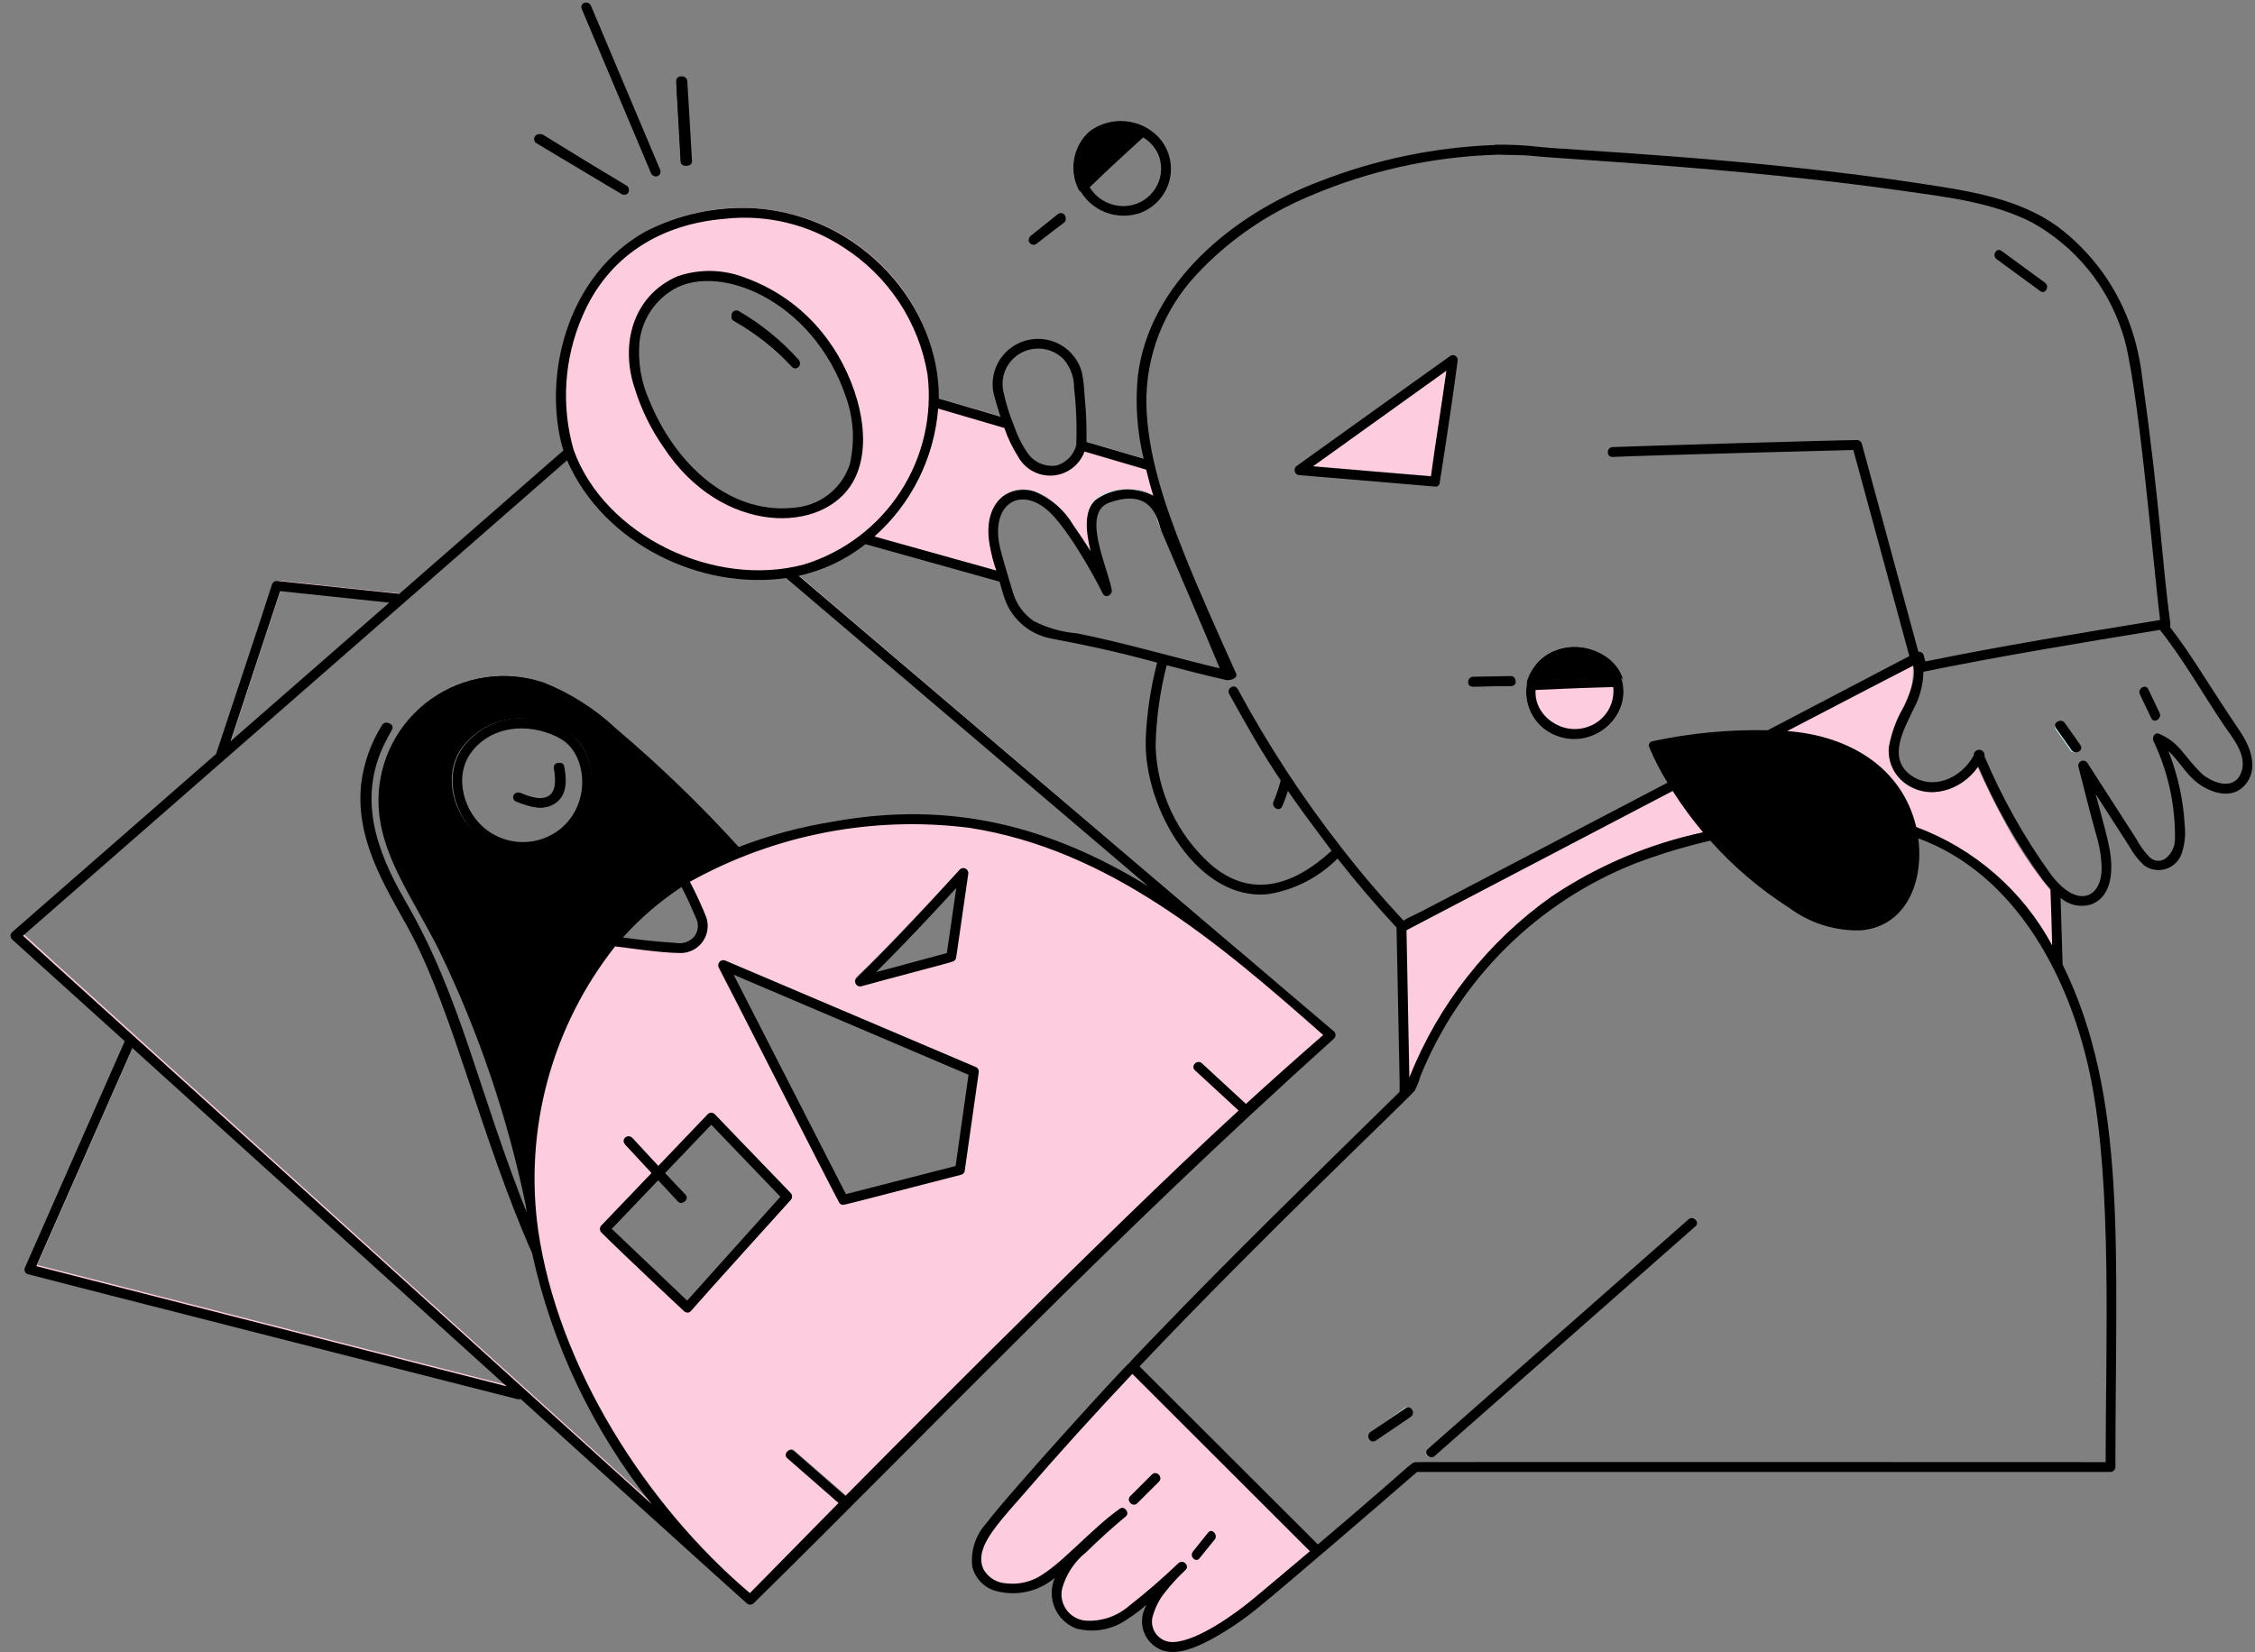 <svg width="857" height="628" xmlns="http://www.w3.org/2000/svg" xmlns:xlink="http://www.w3.org/1999/xlink" xml:space="preserve" overflow="hidden"><rect width="100%" height="100%" fill="#808080" stroke="none"/><defs><clipPath id="clip0"><rect x="2530" y="513" width="857" height="628"/></clipPath><clipPath id="clip1"><rect x="2530" y="513" width="857" height="628"/></clipPath></defs><g clip-path="url(#clip0)" transform="translate(-2530 -513)"><g clip-path="url(#clip1)"><path d="M3166.03 813 3063.82 866.438C3063.51 866.618 3063.15 866.689 3062.8 866.645 3062.44 866.599 3062.12 866.443 3061.86 866.192 3061.57 865.888 3061.29 865.561 3061 865.245 3061.18 874.302 3062 916.128 3062.23 928 3066.37 924.54 3063.76 925.688 3070.57 911.743 3081.94 888.636 3098.91 868.715 3119.94 853.785 3137.53 841.963 3157.24 833.641 3178 829.282 3173.64 824.14 3169.64 818.699 3166.03 813Z" fill="#FDCCDE" fill-rule="evenodd" fill-opacity="1"/><path d="M3312.16 853.997C3310.99 853.082 3309.88 852.077 3308.86 850.994 3302.19 842.831 3296.36 834.014 3291.47 824.675 3287.78 817.915 3284.39 811 3281.32 803.936 3278.41 808.381 3274.05 811.676 3268.99 813.263 3266.49 814.125 3263.83 814.355 3261.22 813.934 3258.61 813.512 3256.15 812.452 3254.05 810.846 3251.95 809.24 3250.28 807.139 3249.18 804.729 3248.08 802.319 3247.59 799.674 3247.75 797.029 3248.69 791.803 3250.51 786.78 3253.15 782.181 3255.85 777.707 3257.19 772.541 3257.01 767.313 3256.93 766.947 3256.98 766.566 3257.14 766.23 3257.3 765.894 3257.57 765.62 3257.9 765.447L3257.79 765C3256.38 765.659 3247.72 770.251 3208 791.16 3231.79 792.665 3252.28 804.761 3257.58 827.716 3282.82 836.449 3301.14 856.351 3313 880 3312.36 857.764 3312.63 867.614 3312.16 853.997Z" fill="#FDCCDE" fill-rule="evenodd" fill-opacity="1"/><path d="M2764.15 790C2756.15 782.464 2746.78 776.51 2736.54 772.454 2729.44 770.081 2721.88 769.417 2714.47 770.515 2707.06 771.612 2700.02 774.439 2693.92 778.768 2687.82 783.093 2682.83 788.798 2679.37 795.412 2675.91 802.028 2674.07 809.363 2674 816.82 2674.39 827.617 2677.4 838.157 2682.76 847.549 2698.27 873.795 2710.64 901.754 2719.64 930.86 2723.95 944.37 2727.53 958.107 2730.36 972 2726.48 914.41 2754 857.746 2811 835.267 2796.4 819.17 2780.75 804.05 2764.15 790ZM2741.25 833.192C2736.16 835.923 2730.31 836.937 2724.59 836.075 2718.87 835.212 2713.59 832.523 2709.53 828.417 2701.52 820.337 2698.62 806.572 2705.72 796.964 2709.12 792.545 2713.77 789.248 2719.08 787.502 2724.38 785.757 2730.1 785.642 2735.47 787.173 2745.39 789.336 2752.35 794.556 2754.27 804.608 2755.4 810.131 2754.74 815.865 2752.41 820.998 2750.07 826.131 2746.17 830.395 2741.25 833.192Z" fill="#000000" fill-rule="evenodd" fill-opacity="1"/><path d="M3028 690.125C3043.33 691.39 3058.65 692.753 3073.98 694 3075.82 680.308 3078.12 666.683 3080 653L3028 690.125Z" fill="#FDCCDE" fill-rule="evenodd" fill-opacity="1"/><path d="M2683.96 855.346C2672.71 835.932 2666.19 816.343 2675.99 796.022 2676.91 794.111 2677.94 792.257 2678.97 790.408 2679.19 790.041 2679.25 789.605 2679.14 789.194 2679.03 788.784 2678.77 788.433 2678.4 788.219 2678.03 788.006 2677.6 787.944 2677.19 788.052 2676.77 788.16 2676.42 788.426 2676.21 788.79 2656.54 820.452 2677.04 848.312 2687.52 868.414 2702.71 897.547 2714.93 948.02 2733 989 2732.22 984.834 2731.6 980.644 2731.17 976.432 2711.31 927.148 2705.82 893.032 2683.96 855.346Z" fill="#000000" fill-rule="evenodd" fill-opacity="1"/><path d="M3110 773C3110.06 772.675 3110.24 772.38 3110.5 772.17 3110.75 771.96 3111.08 771.847 3111.41 771.854 3111.87 771.712 3143.17 770.596 3145.42 770.585 3145.78 770.585 3146.13 770.701 3146.41 770.919 3146.7 771.134 3146.9 771.438 3147 771.782 3142.76 756.176 3115.63 752.925 3110 773Z" fill="#000000" fill-rule="evenodd" fill-opacity="1"/><path d="M3036.54 905.178C2975.67 851.355 2925.36 812.196 2846.61 825.674 2826.26 828.631 2806.7 835.589 2789.06 846.132 2789.43 845.924 2789.87 845.871 2790.28 845.976 2790.69 846.084 2791.04 846.348 2791.26 846.71 2793.75 851.302 2795.99 856.018 2797.97 860.846 2797.98 860.99 2798.03 861.128 2798.13 861.231 2798.73 862.739 2798.95 864.367 2798.77 865.979 2798.6 867.591 2798.04 869.138 2797.13 870.486 2796.23 871.834 2795.02 872.946 2793.59 873.723 2792.17 874.498 2790.57 874.922 2788.95 874.954 2782.18 874.926 2769.25 873.102 2763.88 872.428 2761.8 872.302 2761.16 870.545 2762.16 869.491 2748.84 886.061 2739.3 905.328 2734.22 925.949 2729.14 946.574 2728.64 968.053 2732.75 988.89 2742.26 1038.53 2776.16 1090.24 2814.1 1121.54 2814.41 1121.84 2814.81 1122 2815.24 1122 2815.66 1122 2816.07 1121.84 2816.37 1121.54 2884.3 1054.78 2948.37 983.972 3036.53 907.441 3036.83 907.143 3037 906.738 3037 906.313 3037 905.889 3036.84 905.483 3036.54 905.178ZM2901.38 920.848C2901.16 922.395 2897.61 947.262 2896.05 958.143 2895.98 958.411 2895.84 958.656 2895.64 958.853 2895.45 959.048 2895.2 959.19 2894.93 959.259 2849.47 970.946 2850.86 970.584 2850.41 970.579 2850.1 970.678 2849.76 970.655 2849.46 970.517 2849.16 970.385 2848.92 970.142 2848.79 969.839 2840.5 953.773 2805.82 886.009 2803.09 880.876 2802.93 880.573 2802.87 880.22 2802.92 879.876 2802.97 879.532 2803.13 879.216 2803.37 878.97 2803.62 878.725 2803.94 878.569 2804.28 878.514 2804.62 878.466 2804.98 878.528 2805.29 878.689L2900.65 919.046C2900.94 919.232 2901.17 919.504 2901.3 919.83 2901.43 920.156 2901.45 920.513 2901.36 920.848L2901.38 920.848ZM2855.05 885.101C2856.12 883.157 2856.19 885.312 2894.49 843.879 2894.56 843.718 2894.67 843.572 2894.8 843.459 2894.94 843.345 2895.1 843.265 2895.28 843.223L2895.4 843.189C2895.65 843.134 2895.91 843.138 2896.17 843.2 2896.42 843.269 2896.65 843.388 2896.84 843.558 2897.04 843.727 2897.19 843.943 2897.29 844.179 2897.39 844.42 2897.43 844.679 2897.41 844.934 2897.46 845.378 2897.55 844.25 2892.77 876.916 2892.75 877.23 2892.61 877.519 2892.38 877.735 2892.15 877.948 2891.85 878.065 2891.54 878.065 2891.09 878.193 2857.08 887.382 2856.6 887.368 2856.32 887.382 2856.05 887.329 2855.8 887.203 2855.55 887.083 2855.33 886.9 2855.18 886.673 2855.02 886.444 2854.93 886.183 2854.9 885.905 2854.87 885.632 2854.92 885.355 2855.03 885.101L2855.05 885.101ZM2778 958.817 2767.91 948.106C2766.51 946.607 2768.77 944.344 2770.18 945.848L2780.23 956.558C2782.02 954.729 2794.67 941.533 2799.33 936.868 2799.63 936.57 2800.04 936.405 2800.46 936.405 2800.88 936.405 2801.29 936.57 2801.59 936.868 2802.8 938.083 2822.14 957.902 2830.58 966.609 2830.87 966.916 2831.04 967.317 2831.04 967.737 2831.04 968.156 2830.87 968.562 2830.58 968.867 2828.99 970.566 2796.78 1005.95 2792.48 1010.66 2792.29 1010.9 2792.02 1011.07 2791.72 1011.13 2791.43 1011.2 2791.11 1011.16 2790.84 1011.03 2789.73 1010.67 2760.33 982.691 2758.66 981.059 2758.36 980.76 2758.19 980.353 2758.19 979.928 2758.19 979.506 2758.36 979.103 2758.66 978.8L2778 958.817ZM2850.35 1084.74 2829.52 1066.58C2827.97 1065.24 2830.24 1062.97 2831.79 1064.32L2852.61 1082.48C2854.17 1083.83 2851.9 1086.08 2850.35 1084.74ZM3002.13 936.052 2984.17 919.495C2982.65 918.095 2984.92 915.841 2986.43 917.233L3004.4 933.789C3005.92 935.19 3003.65 937.446 3002.13 936.052Z" fill="#FDCCDE" fill-rule="evenodd" fill-opacity="1"/><path d="M2788.19 969.495C2789.65 971.029 2792 968.721 2790.54 967.191 2787.87 964.392 2770.68 946.413 2769.81 945.505 2768.35 943.971 2766 946.279 2767.46 947.809L2788.19 969.495Z" fill="#000000" fill-rule="evenodd" fill-opacity="1"/><path d="M3146.44 772.172C3146.34 771.836 3146.14 771.538 3145.86 771.327 3145.59 771.114 3145.24 771 3144.89 771 3134.87 771.05 3112.08 772.101 3111.61 772.245 3111.29 772.24 3110.97 772.353 3110.72 772.556 3110.47 772.762 3110.3 773.049 3110.23 773.367 3109.55 777.493 3110.37 781.728 3112.54 785.309 3114.7 788.893 3118.08 791.592 3122.06 792.922 3135.65 797.747 3150.04 785.593 3146.44 772.172Z" fill="#FDCCDE" fill-rule="evenodd" fill-opacity="1"/><path d="M3031.54 1101.14C3029.24 1098.8 2961.58 1031.5 2961.54 1031.46 2961.25 1031.18 2960.86 1031.01 2960.46 1031 2960.05 1030.99 2959.65 1031.13 2959.35 1031.41 2958.3 1032.14 2915 1079.08 2905.36 1091.86 2903.36 1094.02 2901.87 1096.58 2900.97 1099.37 2900.07 1102.15 2899.79 1105.1 2900.15 1108.01 2902.76 1119.01 2919.23 1121.84 2931.75 1111.45 2930.83 1113.22 2930.3 1115.16 2930.19 1117.15 2930.08 1119.14 2930.39 1121.12 2931.11 1122.98 2931.83 1124.84 2932.93 1126.52 2934.35 1127.93 2935.77 1129.33 2937.46 1130.42 2939.34 1131.13 2942.45 1131.93 2945.7 1132.07 2948.87 1131.54 2952.04 1131.02 2955.07 1129.83 2957.75 1128.07 2967.86 1121.49 2966.94 1119.53 2965.26 1124.19 2964.64 1125.65 2964.33 1127.21 2964.35 1128.79 2964.37 1130.37 2964.72 1131.92 2965.37 1133.36 2966.03 1134.8 2966.98 1136.08 2968.17 1137.14 2969.34 1138.2 2970.73 1138.99 2972.24 1139.48 2977.91 1141.23 2984.47 1138.21 2989.42 1135.63 2995.29 1132.53 3000.86 1128.87 3006.03 1124.71 3011.74 1120.16 3031.26 1103.79 3031.59 1103.33 3031.86 1103.02 3032.01 1102.63 3032 1102.22 3031.99 1101.82 3031.83 1101.43 3031.54 1101.14ZM2960 1081.83 2968.12 1073.94C2969.59 1072.51 2971.85 1074.76 2970.38 1076.19L2962.26 1084.08C2960.79 1085.51 2958.53 1083.26 2960 1081.83ZM2991.7 1098.31 2985.52 1105.39C2984.18 1106.94 2981.92 1104.68 2983.26 1103.14L2989.44 1096.06C2990.79 1094.51 2993.05 1096.77 2991.7 1098.31Z" fill="#FDCCDE" fill-rule="evenodd" fill-opacity="1"/><path d="M3218.4 792.538C3198.32 789.824 3177.91 790.707 3158.13 795.143 3157.3 795.33 3156.68 796.187 3157.17 797.478 3168.78 822.024 3187.1 842.825 3210.05 857.503 3217.85 863.234 3227.35 866.222 3237.06 865.987 3241.52 865.672 3245.78 864.021 3249.29 861.259 3252.8 858.493 3255.38 854.746 3256.71 850.497 3264.8 827.438 3251.32 798.785 3218.4 792.538Z" fill="#000000" fill-rule="evenodd" fill-opacity="1"/><path d="M2964.3 562.334 2964.23 562.267C2961.09 560.555 2957.53 559.786 2953.97 560.051 2950.41 560.317 2947 561.607 2944.15 563.766 2941.12 566.334 2939.06 569.869 2938.31 573.778 2937.56 577.688 2938.17 581.737 2940.03 585.252 2940.26 585.612 2940.62 585.867 2941.04 585.96 2941.45 586.055 2941.89 585.98 2942.25 585.754 2942.49 585.599 2945.12 582.98 2945.32 582.78 2951.56 576.596 2958.1 570.723 2964.56 564.77 2964.71 564.602 2964.84 564.4 2964.91 564.18 2964.99 563.959 2965.01 563.725 2964.99 563.493 2964.97 563.261 2964.9 563.037 2964.78 562.836 2964.66 562.637 2964.49 562.465 2964.3 562.334Z" fill="#000000" fill-rule="evenodd" fill-opacity="1"/><path d="M2932.16 595.352 2921.56 603.413C2919.93 604.655 2922.22 606.869 2923.84 605.641L2934.44 597.58C2936.07 596.343 2933.78 594.141 2932.16 595.352Z" fill="#000000" fill-rule="evenodd" fill-opacity="1"/><path d="M3089.59 774C3094.53 773.923 3099.47 773.885 3104.41 773.771 3104.83 773.771 3105.24 773.627 3105.53 773.366 3105.83 773.105 3106 772.754 3106 772.386 3106 772.02 3105.83 771.666 3105.53 771.408 3105.24 771.147 3104.83 771 3104.41 771 3099.47 771.078 3094.53 771.118 3089.59 771.229 3089.17 771.229 3088.76 771.376 3088.47 771.634 3088.17 771.895 3088 772.247 3088 772.615 3088 772.982 3088.17 773.334 3088.47 773.595 3088.76 773.855 3089.17 774 3089.59 774Z" fill="#000000" fill-rule="evenodd" fill-opacity="1"/><path d="M2740.49 805.039C2741.02 808.217 2741.58 812.754 2739.14 815.265 2736.26 818.228 2731.48 816.205 2728.38 814.811 2726.57 813.98 2724.98 816.781 2726.81 817.616 2731.25 819.635 2736.96 821.677 2741.08 817.835 2744.69 814.47 2744.22 808.688 2743.49 804.218 2743.15 802.104 2740.16 802.978 2740.49 805.039Z" fill="#000000" fill-rule="evenodd" fill-opacity="1"/><path d="M3314.05 788.696C3312.9 787.063 3310.12 788.601 3311.28 790.245L3316.95 798.306C3318.1 799.935 3320.88 798.401 3319.72 796.752L3314.05 788.696Z" fill="#C8F5FF" fill-rule="evenodd" fill-opacity="1"/><path d="M3346.14 774.872C3345.19 772.898 3342.23 774.627 3343.19 776.591L3347.86 786.128C3348.82 788.102 3351.77 786.375 3350.81 784.406 3349.25 781.232 3347.7 778.053 3346.14 774.872Z" fill="#C8F5FF" fill-rule="evenodd" fill-opacity="1"/><path d="M3172.22 976.418 3072.52 1064.31C3070.97 1065.68 3073.24 1067.94 3074.78 1066.58 3087.23 1055.61 3168.1 984.324 3174.48 978.688 3176.03 977.321 3173.76 975.062 3172.22 976.418Z" fill="#C8F5FF" fill-rule="evenodd" fill-opacity="1"/><path d="M3063.76 1048.28 3051.69 1056.97C3050.07 1058.14 3051.61 1060.89 3053.24 1059.72L3065.31 1051.02C3066.93 1049.86 3065.39 1047.12 3063.76 1048.28Z" fill="#C8F5FF" fill-rule="evenodd" fill-opacity="1"/><path d="M3002 875.333 2833.02 731.276C2842.48 729.306 2851.34 725.174 2858.93 719.205 2862.76 720.291 2907.41 732.774 2910.06 733.512 2909.88 732.85 2909.17 730.444 2909.03 729.899 2906.88 724.341 2905.84 718.419 2905.96 712.462 2906.78 703.117 2913.73 696.894 2923.07 699.778 2931.09 702.254 2936.37 710.45 2941.3 717.854 2941.46 718.095 2943.74 721.637 2943.89 721.878 2945.32 724.163 2945.15 724.114 2945.01 723.55L2944.53 721.663C2943.03 716.987 2942.78 712 2943.79 707.195 2945.95 700.091 2954.48 698.396 2961.87 699.147 2964.31 699.374 2966.65 700.271 2968.61 701.74 2967.1 696.719 2965.84 691.841 2964.86 687.37L2942.54 680.807C2942.42 683.211 2941.55 685.517 2940.05 687.406 2938.73 689.274 2936.96 690.777 2934.9 691.775 2932.84 692.772 2930.57 693.232 2928.28 693.11 2926 692.989 2923.78 692.29 2921.84 691.08 2919.9 689.87 2918.29 688.187 2917.18 686.19 2914.34 681.571 2912.13 676.6 2910.58 671.404L2886.54 664.362C2887.04 627.928 2856.69 594.757 2817.11 592.19 2802.72 591.176 2788.32 594.236 2775.59 601.021 2765.59 606.522 2757.37 614.75 2751.87 624.744 2741.88 642.816 2739.32 664.058 2744.71 683.986 2692.61 729.568 2683.42 737.482 2682.39 738.654L2635.68 733.687C2635.33 733.692 2634.99 733.809 2634.71 734.02 2634.43 734.231 2634.23 734.527 2634.13 734.862 2631.99 741.873 2614.47 794.64 2612.86 799.455 2611.29 800.663 2599.86 810.691 2535.47 867.101 2535.17 867.399 2535 867.808 2535 868.233 2535 868.654 2535.17 869.06 2535.47 869.363L2578.36 908.182 2540.5 994.232C2540.38 994.441 2540.31 994.678 2540.3 994.919 2540.29 995.165 2540.32 995.408 2540.42 995.631 2540.51 995.859 2540.65 996.061 2540.83 996.226 2541.01 996.387 2541.22 996.511 2541.45 996.584 2543.1 997.03 2726.9 1043.94 2727.01 1043.98 2727.21 1044.03 2727.42 1044.04 2727.63 1044.01 2727.83 1043.98 2728.03 1043.91 2728.21 1043.8L2800.26 1109C2793.03 1101.86 2786.26 1094.28 2779.97 1086.31 2591.79 916.014 2542.73 871.701 2539.08 868.206L2745.84 687.236C2757.32 716.67 2794.92 737.089 2828.9 732.023L2969.14 851.524C2980.54 858.825 2991.51 866.77 3002 875.333ZM2723.86 1039.84C2697.15 1032.99 2545.89 994.276 2544.14 993.879L2580.83 910.431 2723.86 1039.84ZM2617.64 795.18C2622.63 780.037 2636.19 738.846 2636.8 737.004L2678.98 741.474C2658.88 759.06 2617.64 795.18 2617.64 795.18ZM2796.87 695.7C2781.98 683.579 2755.56 641.439 2784.44 621.243 2797.99 611.774 2822.37 618.873 2838.78 636.807 2858.75 658.621 2866.21 697.967 2837.68 706.194 2830.54 707.8 2823.11 707.686 2816.01 705.862 2808.91 704.038 2802.35 700.555 2796.87 695.7Z" fill="#FDCCDE" fill-rule="evenodd" fill-opacity="1"/><path d="M2808.79 634.95C2817.11 639.704 2824.69 645.616 2831.29 652.503 2832.69 654.006 2834.96 651.76 2833.56 650.266 2826.88 643.064 2819.06 636.97 2810.42 632.218 2810.05 632.005 2809.61 631.946 2809.2 632.052 2808.79 632.158 2808.44 632.421 2808.22 632.783 2808.01 633.146 2807.95 633.577 2808.05 633.984 2808.16 634.39 2808.43 634.738 2808.79 634.95Z" fill="#000000" fill-rule="evenodd" fill-opacity="1"/><path d="M2914.73 738.036C2911.03 723.909 2907.75 717.4 2909.59 710.194 2911.64 702.136 2919.27 699.567 2927.03 705.471 2934.31 711.008 2944.66 729.151 2949.04 738.192 2949.88 739.925 2952.26 738.64 2951.95 736.957 2950.32 728.045 2940.54 708.274 2950.8 703.65 2955.33 701.854 2960.36 701.776 2964.94 703.43 2968.84 705.095 2969.71 711.12 2971.1 714.258 2971.9 716.089 2974.68 714.54 2973.85 712.642 2972.88 708.678 2971.02 704.991 2968.41 701.868 2965.74 699.845 2962.44 698.837 2959.11 699.021 2953.49 698.896 2946.8 700.481 2944.29 705.574 2942.68 710.839 2942.71 716.472 2944.37 721.72 2944.44 721.971 2944.94 723.931 2944.94 723.931 2941.53 718.168 2937.74 712.649 2933.58 707.414 2930.86 703.912 2927.21 701.27 2923.04 699.805 2914.6 697.248 2906.86 702.177 2906.02 712.503 2905.84 718.211 2906.81 723.898 2908.88 729.218 2910.8 735.574 2911.46 738.528 2911.7 738.998 2911.85 739.373 2912.14 739.674 2912.5 739.846 2912.86 740.019 2913.27 740.047 2913.66 739.927 2914.04 739.805 2914.36 739.543 2914.56 739.194 2914.75 738.845 2914.82 738.428 2914.73 738.036Z" fill="#C8F5FF" fill-rule="evenodd" fill-opacity="1"/><path d="M2777.81 578.835C2777.93 579.238 2778.21 579.579 2778.58 579.786 2778.95 579.994 2779.39 580.053 2779.81 579.952 2780.01 579.897 2780.21 579.803 2780.37 579.673 2780.54 579.545 2780.68 579.385 2780.79 579.202 2780.9 579.019 2780.96 578.818 2780.99 578.609 2781.01 578.401 2781 578.189 2780.94 577.987L2754.19 515.164C2754.07 514.761 2753.79 514.422 2753.42 514.214 2753.05 514.007 2752.61 513.947 2752.19 514.048 2751.78 514.161 2751.42 514.432 2751.21 514.801 2751 515.171 2750.94 515.607 2751.06 516.017 2754.08 523.094 2776.71 576.268 2777.81 578.835Z" fill="#000000" fill-rule="evenodd" fill-opacity="1"/><path d="M2787 544.537C2787.47 553.289 2788.59 573.236 2788.66 574.463 2788.77 576.506 2792.11 576.52 2792 574.463 2791.53 565.712 2790.41 545.764 2790.35 544.537 2790.23 542.494 2786.89 542.481 2787 544.537Z" fill="#000000" fill-rule="evenodd" fill-opacity="1"/><path d="M2736.36 564.201C2736 563.996 2735.57 563.946 2735.17 564.06 2734.77 564.174 2734.43 564.444 2734.22 564.812 2734.01 565.18 2733.95 565.618 2734.05 566.032 2734.15 566.446 2734.4 566.804 2734.75 567.029 2744 572.901 2765.3 586.013 2766.64 586.8 2767 587.004 2767.43 587.055 2767.83 586.94 2768.23 586.827 2768.57 586.556 2768.78 586.189 2768.99 585.82 2769.05 585.383 2768.95 584.968 2768.85 584.555 2768.6 584.197 2768.25 583.971 2761.64 579.793 2736.72 564.416 2736.36 564.201Z" fill="#000000" fill-rule="evenodd" fill-opacity="1"/><path d="M2803.22 880.781C2807.45 888.842 2844.58 962.153 2848.9 970.061 2849.05 970.411 2849.33 970.694 2849.67 970.855 2850.02 971.016 2850.41 971.044 2850.78 970.935 2851.23 970.935 2849.66 971.384 2895.31 959.572 2895.62 959.487 2895.91 959.326 2896.14 959.093 2896.37 958.865 2896.53 958.578 2896.61 958.265 2898.17 947.345 2901.72 922.388 2901.94 920.835 2902.04 920.437 2902.01 920.016 2901.86 919.634 2901.7 919.259 2901.43 918.935 2901.08 918.725L2805.78 878.224C2805.42 878.031 2805.01 877.96 2804.61 878.022 2804.21 878.079 2803.84 878.268 2803.55 878.556 2803.27 878.841 2803.08 879.209 2803.02 879.612 2802.96 880.01 2803.03 880.422 2803.22 880.781ZM2898.09 921.569C2896.13 935.342 2895.41 940.494 2893.17 956.263L2851.48 966.941C2850.18 964.397 2808.82 883.548 2808.82 883.548 2809.29 883.742 2897.63 921.39 2898.09 921.569Z" fill="#000000" fill-rule="evenodd" fill-opacity="1"/><path d="M2735.66 787.066C2730.3 785.531 2724.61 785.656 2719.32 787.429 2714.02 789.202 2709.38 792.538 2705.98 797.006 2698.93 806.748 2701.9 820.581 2709.79 828.866 2713.76 833.032 2718.97 835.778 2724.62 836.677 2730.27 837.577 2736.06 836.587 2741.11 833.859 2746.15 831.129 2750.18 826.808 2752.58 821.549 2754.98 816.295 2755.62 810.389 2754.4 804.732 2753.53 800.159 2751.24 795.984 2747.88 792.81 2744.51 789.637 2740.23 787.623 2735.66 787.066ZM2742.87 828.2C2738.93 831.314 2734.09 833.041 2729.09 833.122 2724.09 833.203 2719.2 831.633 2715.17 828.649 2706.23 822.13 2702.22 808.082 2709.19 798.888 2716.75 788.888 2730.54 787.69 2741.56 793.037 2742.44 793.472 2743.28 793.966 2744.09 794.516 2753.01 800.647 2754.71 818.565 2742.87 828.2Z" fill="#000000" fill-rule="evenodd" fill-opacity="1"/><path d="M2801.62 936.544C2801.27 936.192 2800.8 936 2800.31 936 2799.81 936 2799.34 936.192 2798.99 936.544L2780.18 956.226 2770.39 945.629C2768.74 943.858 2766.12 946.53 2767.75 948.291L2777.61 958.929 2758.54 978.877C2758.19 979.229 2758 979.705 2758 980.206 2758 980.701 2758.19 981.18 2758.54 981.534 2767.5 990.462 2788.62 1010.17 2789.93 1011.43 2790.12 1011.6 2790.34 1011.74 2790.58 1011.83L2790.65 1011.86C2790.98 1012 2791.34 1012.04 2791.68 1011.96 2792.03 1011.88 2792.34 1011.68 2792.56 1011.41 2796.71 1006.54 2828.91 970.942 2830.47 969.211 2830.81 968.852 2831 968.373 2831 967.877 2831 967.382 2830.81 966.905 2830.47 966.549L2801.62 936.544ZM2791.14 1007.42 2762.49 980.148 2780.14 961.674 2787.61 969.739C2789.25 971.509 2791.88 968.838 2790.24 967.077L2782.73 958.966 2800.31 940.576 2826.58 967.945 2791.14 1007.42Z" fill="#000000" fill-rule="evenodd" fill-opacity="1"/><path d="M3122.11 792.918C3135.47 797.738 3150.01 785.707 3146.46 771.776 3145.1 767.945 3142.58 764.65 3139.27 762.356 3135.95 760.064 3132.01 758.891 3128 759.008 3123.99 759.125 3120.11 760.526 3116.93 763.008 3113.75 765.491 3111.43 768.928 3110.29 772.83 3109.52 777.062 3110.29 781.434 3112.47 785.131 3114.64 788.828 3118.07 791.595 3122.11 792.918ZM3119.5 765.454C3121.3 764.257 3123.32 763.44 3125.45 763.045 3127.57 762.648 3129.75 762.687 3131.85 763.153 3133.96 763.619 3135.95 764.508 3137.72 765.764 3139.48 767.02 3140.99 768.621 3142.14 770.469 3140.24 770.524 3117.56 771.365 3114.71 771.479 3115.79 769.098 3117.43 767.027 3119.5 765.454ZM3113.61 775.289C3123.44 774.841 3133.27 774.421 3143.11 774.198 3143.44 777.42 3142.69 780.66 3140.97 783.391 3139.25 786.118 3136.67 788.176 3133.64 789.225 3123.85 792.927 3112.78 785.073 3113.61 775.275L3113.61 775.289Z" fill="#000000" fill-rule="evenodd" fill-opacity="1"/><path d="M2577.41 908.8 2539.55 994.721C2539.31 995.165 2539.25 995.684 2539.39 996.167 2539.53 996.65 2539.85 997.061 2540.29 997.307 2540.74 997.551 2726.15 1044.78 2726.6 1044.89 2727 1045 2727.44 1044.96 2727.82 1044.77 2727.82 1044.77 2812.06 1121.06 2813.78 1122.48 2814.13 1122.82 2814.61 1123.01 2815.1 1123.01 2815.6 1123.01 2816.07 1122.82 2816.43 1122.48 2884.59 1055.48 2951.11 985.096 3037.01 907.784 3037.36 907.43 3037.56 906.957 3037.56 906.465 3037.56 905.968 3037.36 905.492 3037.01 905.14 3036.3 904.508 2834.03 732.303 2833.53 731.882 2842.8 729.869 2851.48 725.758 2858.91 719.866 2862.71 720.94 2907.26 733.386 2909.87 734.111 2911.07 738.393 2910.9 737.575 2911.4 739.289 2912.58 743.402 2914.87 747.112 2918.03 750.009 2921.18 752.903 2925.08 754.873 2929.29 755.699 2949.53 759.529 2959.25 762.08 2969.77 764.89 2967.25 774.522 2965.79 784.4 2965.42 794.35 2964.78 820.87 2985.71 856.052 3012.29 852.861 3022.17 851.197 3031.28 846.475 3038.33 839.369 3045.43 848.427 3052.91 857.172 3060.75 865.606 3062.09 932.92 3062.12 927.856 3061.67 928.302 3029.65 959.709 2998.19 990.367 2969.06 1020.71 2968.61 1021.15 2959.34 1030.78 2959.06 1031.23 2957.27 1032.5 2913.67 1080.35 2904.78 1092.17 2902.77 1094.38 2901.26 1096.99 2900.35 1099.83 2899.44 1102.67 2899.16 1105.68 2899.52 1108.64 2900.03 1110.69 2901.05 1112.58 2902.47 1114.14 2903.9 1115.71 2905.69 1116.89 2907.69 1117.59 2911.65 1118.8 2915.86 1119 2919.91 1118.16 2923.97 1117.33 2927.75 1115.48 2930.9 1112.8 2930.11 1114.59 2929.7 1116.53 2929.69 1118.49 2929.67 1120.45 2930.06 1122.39 2930.83 1124.2 2931.59 1126 2932.72 1127.64 2934.13 1128.99 2935.55 1130.35 2937.23 1131.4 2939.07 1132.09 2942.23 1132.92 2945.53 1133.07 2948.76 1132.53 2951.98 1131.99 2955.05 1130.79 2957.78 1128.98 2966.6 1123.35 2966.11 1121.47 2964.93 1124.78 2964.29 1126.28 2963.98 1127.89 2964.01 1129.51 2964.03 1131.14 2964.39 1132.74 2965.07 1134.22 2965.74 1135.7 2966.72 1137.02 2967.94 1138.1 2969.15 1139.18 2970.58 1140 2972.12 1140.51 2977.92 1142.2 2984.53 1139.19 2989.58 1136.6 2996.43 1132.92 3002.89 1128.55 3008.86 1123.57 3017.11 1116.93 3056.65 1082.96 3068.54 1072.56L3332.07 1072.56C3332.57 1072.55 3333.04 1072.35 3333.39 1072 3333.74 1071.65 3333.94 1071.18 3333.95 1070.69 3333.95 987.951 3338.58 929.973 3313.89 879.675 3313.76 874.981 3313.23 858.089 3313.11 854.332 3314.65 855.68 3316.51 856.62 3318.51 857.064 3320.51 857.512 3322.59 857.443 3324.57 856.875 3333.21 853.792 3333.09 842.679 3331.65 835.293 3330.63 830.1 3329.6 826.87 3326.46 814.881L3339.1 834.518C3340.6 837.289 3342.53 839.804 3344.83 841.964 3346.04 842.849 3347.44 843.429 3348.93 843.652 3350.41 843.875 3351.93 843.741 3353.34 843.254 3354.76 842.769 3356.04 841.951 3357.07 840.863 3358.1 839.776 3358.86 838.461 3359.27 837.02 3360.33 833.721 3360.68 830.235 3360.29 826.79 3359.76 817.093 3357.67 807.546 3354.09 798.515 3357.89 801.948 3360.55 806.821 3364.45 810.063 3369.48 814.237 3377.9 817.288 3383.07 811.571 3388.6 805.444 3385.31 796.964 3381.32 791.055 3367.73 770.846 3362.94 761.991 3354.64 751.308 3354.81 750.885 3354.87 750.42 3354.82 749.965 3351.63 726.651 3351.06 706.45 3344.11 656.356 3343.4 650.262 3342.09 644.254 3340.19 638.42 3335 622.68 3325.09 608.912 3311.8 598.981 3297.11 588.487 3278.67 585.654 3261.24 582.978 3195.85 572.953 3125.93 570.103 3115.24 568.863 3109.66 568.206 3104.03 567.923 3098.4 568.018 3098.25 568.03 3098.1 568.066 3097.95 568.125 3075.31 568.979 3052.97 573.608 3031.86 581.819 2998.44 594.349 2966.59 620.828 2962.39 656.248 2961.41 666.673 2962.17 677.186 2964.63 687.364L2942.92 680.982C2943 675.037 2942.76 669.093 2942.17 663.176 2942.04 660.336 2941.72 657.508 2941.22 654.709 2940.63 652.465 2939.6 650.362 2938.18 648.526 2936.76 646.69 2934.98 645.159 2932.96 644.024 2930.93 642.89 2928.7 642.174 2926.39 641.921 2924.08 641.669 2921.74 641.884 2919.52 642.554 2917.29 643.224 2915.23 644.336 2913.44 645.821 2911.66 647.307 2910.19 649.137 2909.13 651.2 2908.08 653.265 2907.45 655.521 2907.28 657.834 2907.12 660.147 2907.42 662.469 2908.18 664.662 2908.82 666.899 2909.47 669.137 2910.2 671.374L2886.79 664.496C2887.14 629.411 2857.59 594.98 2816.97 592.188 2802.51 591.311 2788.08 594.38 2775.23 601.066 2746.49 617.176 2736.72 653.308 2743.18 680.915 2743.45 682.029 2743.78 683.126 2744.13 684.222L2681.75 738.742 2635.16 733.82C2634.75 733.829 2634.36 733.966 2634.04 734.212 2633.72 734.458 2633.48 734.801 2633.36 735.189 2631.12 742.542 2612.12 799.63 2612.12 799.63L2534.54 867.427C2534.2 867.781 2534 868.255 2534 868.753 2534 869.245 2534.2 869.719 2534.54 870.073 2534.54 870.073 2569.21 901.388 2577.41 908.8ZM2543.8 994.319C2544.74 992.176 2579.05 914.304 2580.32 911.428L2722.54 1040C2700.71 1034.41 2545.51 994.726 2543.8 994.319ZM3003.51 932.649 2986.79 917.223C2985.02 915.593 2982.36 918.23 2984.14 919.867L3000.73 935.175C2951.49 980.192 2851.3 1081.68 2851.3 1081.68L2831.86 1064.72C2830.07 1063.14 2827.38 1065.77 2829.22 1067.36L2848.68 1084.36C2838.81 1094.41 2816.35 1117.24 2814.99 1118.62 2775.53 1085.16 2741.96 1032.57 2734.48 980.374 2731.87 961.396 2733.12 942.086 2738.15 923.596 2743.18 905.108 2751.9 887.82 2763.77 872.772 2768 873.218 2780.7 875.264 2788.77 875.296 2790.13 875.282 2791.48 874.995 2792.73 874.459 2793.98 873.921 2795.11 873.137 2796.06 872.163 2797.01 871.183 2797.75 870.022 2798.24 868.758 2798.74 867.491 2798.98 866.139 2798.94 864.779 2798.93 863.473 2798.65 862.179 2798.11 860.988 2797.71 859.793 2794.4 852.271 2792.19 848.213 2824.5 830.235 2861.72 823.047 2898.42 827.697 2951.29 835.905 2992.81 871.043 3032.87 906.46 3022.98 915.083 3013.2 923.814 3003.51 932.649ZM2729.7 954.249C2721.52 920.83 2709.06 888.6 2692.63 858.358 2686.93 849.273 2682.4 839.498 2679.18 829.268 2677.21 822.281 2677.02 814.913 2678.62 807.831 2680.22 800.75 2683.56 794.178 2688.35 788.711 2693.13 783.244 2699.21 779.051 2706.03 776.515 2712.84 773.979 2720.18 773.179 2727.38 774.184 2740.58 776.002 2751.33 784.223 2761.33 792.704 2777.41 806.322 2792.58 820.971 2806.75 836.557 2758.54 857.091 2732.13 902.8 2729.72 954.249L2729.7 954.249ZM2789.01 850.208C2791.11 854.075 2792.86 858.183 2794.61 862.206 2795.12 863.328 2795.32 864.572 2795.17 865.795 2795.02 867.02 2794.54 868.183 2793.77 869.151 2792.9 870.103 2791.79 870.811 2790.57 871.213 2789.34 871.611 2788.02 871.694 2786.76 871.438 2779.3 870.958 2772.95 870.278 2766.75 869.379 2773.31 862.048 2780.8 855.604 2789.03 850.208L2789.01 850.208ZM2939.33 753.77C2933.61 753.294 2928.03 751.719 2922.9 749.133 2919.12 746.556 2916.34 742.767 2915.01 738.393 2909.82 720.905 2909.27 719.231 2909.31 714.416 2909.72 702.951 2919.05 699.268 2927.92 706.808 2934.79 712.577 2944.75 729.792 2949.09 738.653 2950.08 740.675 2952.87 739.168 2952.51 737.212 2950.9 728.494 2940.95 708.177 2951.38 704.15 2969.05 697.737 2970.06 712.308 2971.39 714.832 2972.22 716.872 2989.97 758.2 2993.56 767.073 2975.6 762.77 2957.63 757.453 2939.35 753.77L2939.33 753.77ZM3006.37 1120.73C2999.47 1126.51 2985.21 1136.74 2976.19 1137.21 2974.98 1137.31 2973.76 1137.12 2972.63 1136.67 2971.51 1136.21 2970.51 1135.5 2969.71 1134.58 2968.91 1133.66 2968.34 1132.58 2968.04 1131.4 2967.74 1130.23 2967.72 1129 2967.98 1127.82 2968.89 1124.29 2970.55 1121.01 2972.85 1118.19 2975.18 1115.22 2977.75 1112.44 2980.52 1109.87 2982.28 1108.22 2979.62 1105.59 2977.87 1107.23 2971.88 1112.97 2965.61 1118.4 2959.07 1123.51 2954.49 1127.49 2948.51 1129.49 2942.46 1129.08 2941.04 1128.94 2939.67 1128.5 2938.43 1127.79 2937.2 1127.07 2936.13 1126.11 2935.3 1124.95 2934.47 1123.79 2933.9 1122.47 2933.61 1121.08 2933.33 1119.68 2933.35 1118.25 2933.67 1116.86 2935.2 1111.38 2938.43 1106.53 2942.89 1102.99 2947.68 1098.27 2952.7 1093.76 2957.86 1089.45 2959.48 1088.11 2957.32 1085.27 2955.6 1086.52 2944.21 1094.6 2932.92 1108.29 2923.86 1112.92 2920.31 1114.68 2916.31 1115.38 2912.37 1114.9 2910.61 1114.81 2908.89 1114.28 2907.39 1113.35 2905.89 1112.42 2904.65 1111.13 2903.79 1109.59 2901.37 1104.58 2904.41 1099.05 2907.32 1094.99 2911 1089.85 2915.42 1085.16 2919.55 1080.38 2931.85 1066.13 2945.78 1050.68 2960.35 1035.29 2960.35 1035.29 3027.34 1102.2 3027.82 1102.7 3020.7 1108.73 3013.56 1114.74 3006.39 1120.72L3006.37 1120.73ZM3324.75 923.738C3332.64 963.78 3330.32 1021.34 3330.23 1068.83 3330.23 1068.83 3069.34 1068.72 3067.86 1068.83 3067.06 1069.06 3066.84 1069.1 3065.17 1070.52 3062.19 1073.05 3054.61 1079.96 3030.86 1100.12L2963.07 1032.43C3009.93 982.944 3064 931.902 3067.64 927.644 3068.55 925.908 3069.27 924.078 3069.79 922.184 3077.21 903.86 3088.29 887.229 3102.35 873.303 3116.41 859.381 3133.16 848.454 3151.58 841.185 3160.85 837.677 3170.34 834.799 3180 832.585 3188.75 842.427 3198.83 851.008 3209.95 858.094 3217.8 863.933 3227.39 866.958 3237.18 866.68 3254.31 865.236 3261.21 848.413 3259.03 831.682 3296 845.273 3317.07 884.595 3324.76 923.734L3324.75 923.738ZM3253.95 810.674C3263.3 817.463 3275.43 813.576 3281.84 804.41 3288.37 819.594 3296.56 834.013 3306.27 847.401 3307.35 848.824 3308.61 850.234 3309.26 850.937 3309.93 869.671 3309.84 871.969 3309.91 872.367 3298.74 851.604 3280.37 835.61 3258.25 827.376 3252.9 804.718 3232.64 792.623 3209.21 790.917 3233.62 778.145 3255.56 766.846 3257.06 766.067 3257.6 767.133 3258.33 771.754 3253.38 782.021 3250.71 786.653 3248.86 791.709 3247.92 796.968 3247.63 799.58 3248.04 802.221 3249.1 804.626 3250.16 807.033 3251.83 809.118 3253.95 810.674ZM3210.12 794.709C3226.63 796.086 3243.38 803.681 3251.22 818.946 3259.37 834.774 3256.54 857.602 3241.07 862.183 3236.65 863.119 3232.08 863.139 3227.65 862.254 3223.22 861.365 3219.02 859.583 3215.3 857.015 3191.88 842.971 3173.06 822.433 3161.14 797.904 3177.25 794.669 3193.72 793.594 3210.12 794.709ZM3177.24 829.408C3156.67 833.815 3137.13 842.093 3119.68 853.801 3095.36 871.039 3076.58 894.945 3065.62 922.628 3065.58 920.104 3064.53 866.627 3064.53 866.627L3165.69 813.686C3169.18 819.178 3173.04 824.431 3177.24 829.408ZM3375.06 788.497C3378.55 793.669 3384.48 800.382 3381.59 807.099 3378.8 813.601 3370.83 810.621 3366.82 807.171 3359.14 799.564 3358.56 795.465 3350.51 791.929 3348.84 791.244 3347.79 793.384 3348.4 794.672 3353.96 806.327 3356.76 819.097 3356.59 832.003 3356.57 833.371 3356.27 834.723 3355.68 835.964 3355.11 837.208 3354.26 838.309 3353.22 839.194 3352.31 839.928 3351.16 840.3 3349.99 840.233 3348.83 840.164 3347.73 839.663 3346.91 838.831 3344.88 836.721 3343.15 834.33 3341.78 831.739L3323.32 803.044C3323.08 802.667 3322.72 802.387 3322.29 802.251 3321.86 802.118 3321.4 802.139 3320.99 802.311 3320.58 802.486 3320.24 802.798 3320.04 803.198 3319.84 803.596 3319.79 804.053 3319.89 804.486 3322.13 813.07 3324.2 821.707 3326.62 830.24 3327.89 834.344 3328.6 838.599 3328.72 842.891 3328.81 854.374 3319.46 858.926 3309.25 845.165 3299.25 831.261 3290.85 816.279 3284.19 800.504 3284.25 800.214 3284.24 799.918 3284.18 799.63 3284.12 799.345 3283.99 799.076 3283.81 798.842 3283.64 798.607 3283.41 798.414 3283.15 798.274 3282.89 798.134 3282.6 798.051 3282.31 798.028 3282.02 798.007 3281.72 798.049 3281.45 798.15 3281.17 798.253 3280.92 798.412 3280.71 798.619 3280.5 798.823 3280.34 799.072 3280.23 799.348 3280.12 799.621 3280.07 799.913 3280.09 800.207 3275.16 809.157 3264.25 813.69 3255.92 807.507 3247.23 800.849 3253.78 789.911 3257.31 782.384 3259.63 778.069 3260.89 773.267 3260.99 768.372 3290.54 762.331 3320.77 757.377 3350.86 752.455 3359.89 763.786 3366.98 776.527 3375.06 788.497ZM2984.45 617.669C2996.47 604.712 3011.14 594.478 3027.46 587.659 3049.92 577.993 3073.99 572.625 3098.43 571.835 3098.57 571.825 3098.71 571.804 3098.84 571.772 3103.57 571.987 3108.26 571.803 3112.98 572.322 3123.49 573.482 3192.17 576.829 3252.79 585.488 3269.41 587.86 3287.14 589.82 3302.26 597.571 3318.62 606.655 3330.89 621.615 3336.59 639.409 3342.51 656.19 3348.37 728.714 3350.94 748.692 3318.44 754.03 3291.71 758.361 3261.71 764.453 3261.51 763.669 3261.3 762.887 3261.09 762.104 3260.98 761.674 3260.7 761.301 3260.33 761.06 3259.96 760.816 3259.51 760.719 3259.07 760.786 3255.93 749.303 3238.27 684.227 3237.57 681.658 3237.47 681.266 3237.23 680.92 3236.91 680.673 3236.58 680.425 3236.19 680.289 3235.78 680.284 3227.66 680.324 3150.05 682.625 3142.84 682.969 3140.44 683.081 3140.43 686.818 3142.84 686.706 3157.02 686.048 3231.98 684.119 3234.35 684.066 3238.34 698.793 3255.64 762.416 3255.64 762.416L3201.8 790.61C3187.06 790.288 3172.34 791.695 3157.92 794.803 3157.51 794.888 3157.14 795.132 3156.9 795.476 3156.66 795.823 3156.57 796.251 3156.63 796.667 3158.61 801.479 3160.99 806.118 3163.73 810.541L3070.09 859.551C3067.95 860.666 3065.49 861.659 3063.39 862.958 3055.15 854.119 3047.31 844.923 3039.89 835.364 3025.04 816.352 3011.82 796.125 3000.37 774.897 2999.21 772.789 2995.97 774.674 2997.14 776.784 3004.62 790.327 3009.57 799.017 3016.73 809.667 3016.03 812.419 3015.12 815.111 3014 817.723 3013 819.893 3016.25 821.796 3017.24 819.612 3018.11 817.677 3018.85 815.683 3019.45 813.647 3024.32 820.667 3027.83 825.417 3036.07 836.419 3021.41 849.845 3005.31 854.799 2990.02 841.53 2983.68 835.829 2978.56 828.902 2974.98 821.169 2971.4 813.435 2969.43 805.058 2969.19 796.543 2969.41 786.193 2970.82 775.901 2973.4 765.876 2979.61 767.531 2986.5 769.329 2996.2 771.568 2996.86 771.72 3000.92 771.087 2999.68 768.823 2992.75 753.368 2985.76 737.946 2979.5 722.167 2972.52 704.521 2966.12 685.712 2965.66 666.577 2965.41 648.474 2972.14 630.968 2984.45 617.669ZM2922.22 645.714C2924.45 645.326 2926.74 645.502 2928.89 646.225 2931.03 646.948 2932.96 648.195 2934.49 649.854 2936.93 652.858 2938.24 656.617 2938.2 660.482 2939.03 667.712 2939.31 674.995 2939.02 682.267 2938.55 684.09 2937.61 685.758 2936.29 687.109 2934.98 688.461 2933.34 689.449 2931.52 689.977 2929.58 690.273 2927.59 690.057 2925.76 689.35 2923.92 688.644 2922.3 687.472 2921.06 685.95 2918.73 682.763 2916.89 679.241 2915.62 675.505 2913.7 670.944 2912.23 666.208 2911.23 661.363 2910.91 659.614 2910.94 657.819 2911.32 656.082 2911.7 654.345 2912.42 652.701 2913.45 651.245 2914.47 649.788 2915.77 648.55 2917.28 647.601 2918.78 646.651 2920.47 646.01 2922.22 645.714ZM2911.7 675.697C2913.02 679.559 2914.8 683.25 2916.99 686.692 2918.28 689.015 2920.22 690.917 2922.57 692.17 2924.92 693.423 2927.58 693.974 2930.23 693.759 2932.89 693.543 2935.42 692.569 2937.54 690.953 2939.65 689.337 2941.25 687.148 2942.16 684.647L2965.6 691.535C2966.41 694.882 2967.31 698.194 2968.29 701.478 2964.83 699.648 2960.93 698.832 2957.02 699.128 2953.12 699.423 2949.38 700.817 2946.24 703.147 2941.65 707.488 2942.85 715.821 2944.47 722.507 2942.23 718.927 2940.78 716.797 2937.98 712.756 2934.61 706.954 2929.42 702.427 2923.21 699.881 2921.37 699.255 2919.41 699.04 2917.47 699.251 2915.54 699.462 2913.67 700.093 2912 701.102 2907.52 703.998 2904.34 710.334 2906.13 720.238 2906.69 723.517 2907.52 726.742 2908.63 729.877 2908.63 729.877 2866.45 718.103 2862.33 716.944 2876.4 704.467 2885.07 687.04 2886.54 668.318L2911.7 675.697ZM2751.32 633.264C2760.88 610.683 2780.72 598.215 2805.28 596.197 2821.18 594.386 2837.21 598.224 2850.56 607.036 2858.98 612.41 2866.17 619.489 2871.67 627.815 2877.18 636.141 2880.87 645.527 2882.5 655.367 2884.4 670.971 2880.76 686.746 2872.19 699.939 2863.63 713.132 2850.7 722.905 2835.65 727.555 2801.67 736.778 2759.78 716.72 2748 684.008 2743.21 667.217 2744.38 649.289 2751.32 633.264ZM2636.47 737.708 2677.94 742.094 2617.64 794.785C2620.84 785.065 2635.71 739.972 2636.47 737.708ZM2745.5 687.991C2759.48 719.938 2796.5 737.422 2828.78 732.741L2966.47 849.988C2929.25 827.144 2891.38 817.141 2846.45 825.376 2834.15 827.343 2822.09 830.603 2810.47 835.1 2795.98 819.091 2780.45 804.049 2763.98 790.067 2755.97 782.545 2746.61 776.589 2736.4 772.508 2729.29 770.127 2721.73 769.458 2714.31 770.556 2706.9 771.655 2699.85 774.492 2693.75 778.832 2687.65 783.173 2682.66 788.892 2679.2 795.525 2675.74 802.159 2673.9 809.516 2673.84 816.994 2673.64 837.252 2687.25 854.762 2697.04 874.611 2711.98 905.496 2723.02 938.12 2729.91 971.721 2729.94 972.199 2730.1 974.275 2730.16 974.852 2714.68 936.102 2709.53 910.497 2693.26 873.661 2686.53 859.376 2681.09 852.629 2675.73 839.87 2672.5 833.029 2670.81 825.564 2670.77 818.001 2670.73 810.438 2672.34 802.957 2675.49 796.076 2676.38 794.161 2677.41 792.292 2678.48 790.456 2678.71 790.03 2678.76 789.531 2678.63 789.065 2678.5 788.601 2678.19 788.203 2677.78 787.959 2677.36 787.713 2676.86 787.639 2676.39 787.755 2675.92 787.869 2675.51 788.159 2675.25 788.568 2670.95 795.4 2668.22 803.093 2667.25 811.1 2664.78 833.955 2678.64 853.335 2686.59 868.588 2702.58 899.241 2713.15 946.217 2732.2 989.342 2739.81 1024.23 2755.37 1056.89 2777.67 1084.79 2601.06 925.125 2540.68 870.618 2538.75 868.712L2745.5 687.991Z" fill="#000000" fill-rule="evenodd" fill-opacity="1"/><path d="M2963.52 593.878C2966.29 592.803 2968.75 591.067 2970.67 588.826 2972.61 586.585 2973.95 583.906 2974.59 581.028 2975.22 578.149 2975.13 575.16 2974.32 572.325 2973.51 569.49 2972 566.897 2969.94 564.775 2966.62 561.46 2962.21 559.432 2957.51 559.062 2952.81 558.691 2948.13 560 2944.32 562.753 2941.19 565.407 2939.07 569.043 2938.31 573.058 2937.55 577.072 2938.2 581.222 2940.15 584.819 2942.28 588.88 2945.82 592.037 2950.11 593.704 2954.41 595.37 2959.18 595.432 2963.52 593.878ZM2970.57 572.675C2971.37 575.108 2971.49 577.709 2970.93 580.207 2970.36 582.704 2969.13 585.004 2967.36 586.866 2965.59 588.729 2963.34 590.084 2960.86 590.791 2958.38 591.497 2955.75 591.528 2953.25 590.881 2949.44 589.922 2946.16 587.524 2944.12 584.2 2950.76 577.739 2957.6 571.477 2964.44 565.238 2967.3 566.926 2969.47 569.559 2970.57 572.675ZM2960.59 563.448C2953.18 570.177 2949.08 573.824 2942.38 580.37 2941.56 577.902 2941.47 575.252 2942.12 572.733 2942.77 570.215 2944.13 567.932 2946.04 566.154 2947.95 564.376 2950.34 563.176 2952.92 562.697 2955.5 562.217 2958.16 562.478 2960.59 563.448Z" fill="#000000" fill-rule="evenodd" fill-opacity="1"/><path d="M2924.13 605.462 2934.46 597.2C2934.63 597.025 2934.77 596.818 2934.86 596.589 2934.95 596.361 2935 596.116 2935 595.869 2935 595.621 2934.95 595.377 2934.86 595.149 2934.77 594.92 2934.63 594.713 2934.46 594.537 2934.11 594.193 2933.65 594 2933.17 594 2932.68 594 2932.22 594.193 2931.87 594.537L2921.54 602.796C2921.19 603.149 2921 603.629 2921 604.129 2921 604.63 2921.19 605.109 2921.54 605.462 2921.89 605.808 2922.35 606 2922.83 606 2923.32 606 2923.78 605.808 2924.13 605.462Z" fill="#000000" fill-rule="evenodd" fill-opacity="1"/><path d="M3089.73 774 3104.27 773.738C3104.73 773.713 3105.17 773.506 3105.49 773.159 3105.82 772.812 3106 772.35 3106 771.869 3106 771.389 3105.82 770.927 3105.49 770.579 3105.17 770.23 3104.73 770.023 3104.27 770L3089.73 770.264C3089.27 770.287 3088.83 770.494 3088.5 770.844 3088.18 771.191 3088 771.653 3088 772.134 3088 772.614 3088.18 773.076 3088.5 773.423 3088.83 773.77 3089.27 773.977 3089.73 774Z" fill="#000000" fill-rule="evenodd" fill-opacity="1"/><path d="M2782.26 683.144C2804.35 716.675 2842.98 716.189 2854.24 696.076 2862.86 680.669 2855.38 656.833 2844.76 642.415 2836.92 631.461 2825.9 623.146 2813.18 618.579 2804.96 615.342 2795.84 615.146 2787.49 618.026 2770.53 625.375 2765.61 643.855 2771.2 660.565 2773.68 668.62 2777.41 676.239 2782.26 683.144ZM2773.02 643.097C2773.41 639.318 2774.62 635.668 2776.56 632.392 2778.5 629.116 2781.13 626.292 2784.26 624.109 2801.25 611.782 2839.06 626.285 2851.69 664.467 2854.46 672.542 2854.89 681.223 2852.95 689.53 2851.57 693.765 2849.02 697.532 2845.6 700.405 2842.18 703.278 2838.01 705.143 2833.58 705.789 2807.68 709.615 2786.61 689.369 2776.81 665.341 2773.68 658.363 2772.37 650.711 2773.02 643.097Z" fill="#000000" fill-rule="evenodd" fill-opacity="1"/><path d="M2857.27 887.956C2867.55 885.059 2891.51 878.913 2892.23 878.468 2892.62 878.325 2892.93 878.051 2893.13 877.696 2893.52 876.88 2892.87 880.289 2897.96 845.356 2898.05 844.897 2897.99 844.423 2897.77 844.015 2897.55 843.602 2897.19 843.284 2896.76 843.114 2896.73 843.09 2896.69 843.068 2896.65 843.054L2896.52 843.054C2896.22 842.977 2895.9 842.982 2895.61 843.068 2895.31 843.157 2895.04 843.319 2894.83 843.544 2881.51 858.303 2870.36 869.881 2866.05 874.265 2856.95 883.538 2855.63 884.511 2855.33 885.073 2855.11 885.382 2855 885.751 2855 886.122 2855 886.5 2855.11 886.866 2855.32 887.177 2855.53 887.49 2855.83 887.733 2856.18 887.866 2856.52 888.007 2856.91 888.037 2857.27 887.956ZM2893.43 850.569C2892.24 858.805 2891.04 867.047 2889.85 875.292 2880.91 877.786 2871.94 880.116 2862.99 882.538 2874.7 870.78 2883.34 861.578 2893.43 850.569Z" fill="#000000" fill-rule="evenodd" fill-opacity="1"/><path d="M2740.67 805.303C2741.21 808.292 2741.84 812.598 2739.26 814.988 2736.26 817.756 2731.19 815.802 2727.95 814.481 2727.49 814.249 2726.97 814.188 2726.47 814.312 2725.97 814.434 2725.54 814.73 2725.27 815.142 2725.14 815.35 2725.05 815.58 2725.02 815.82 2724.98 816.06 2725 816.302 2725.06 816.535 2725.13 816.77 2725.24 816.987 2725.4 817.182 2725.55 817.371 2725.75 817.534 2725.97 817.656 2730.9 819.672 2737.19 821.648 2741.76 817.826 2745.74 814.5 2745.26 808.794 2744.44 804.348 2744.02 801.997 2740.24 802.983 2740.67 805.303Z" fill="#000000" fill-rule="evenodd" fill-opacity="1"/><path d="M3024.06 693.644C3041.11 695.027 3075.34 697.986 3075.4 697.986 3075.61 698.014 3075.81 698.002 3076 697.951 3076.2 697.899 3076.38 697.809 3076.54 697.686 3076.7 697.564 3076.84 697.41 3076.94 697.235 3077.04 697.06 3077.11 696.867 3077.13 696.666 3077.21 696.1 3081.3 670.531 3084 649.879 3084 649.559 3083.93 649.244 3083.77 648.964 3083.62 648.683 3083.4 648.448 3083.13 648.279 3082.86 648.11 3082.55 648.015 3082.23 648.001 3081.91 647.988 3081.6 648.059 3081.32 648.204 3080.87 648.473 3060.59 663.02 3023.04 689.958 3022.65 690.167 3022.34 690.504 3022.16 690.913 3021.98 691.323 3021.95 691.781 3022.07 692.211 3022.19 692.642 3022.45 693.018 3022.81 693.279 3023.17 693.54 3023.61 693.669 3024.06 693.644ZM3079.7 653.919C3077.85 667.33 3075.62 680.687 3073.82 694.102 3058.86 692.881 3043.91 691.548 3028.95 690.308L3079.7 653.919Z" fill="#000000" fill-rule="evenodd" fill-opacity="1"/><path d="M3288.79 611.507 3305.37 623.654C3307.27 625.048 3309.09 621.87 3307.21 620.493 3301.69 616.443 3296.16 612.394 3290.63 608.347 3288.73 606.952 3286.91 610.126 3288.79 611.507Z" fill="#000000" fill-rule="evenodd" fill-opacity="1"/><path d="M3314.73 787.848C3313.32 785.859 3309.92 787.731 3311.34 789.741L3317.28 798.155C3318.69 800.138 3322.08 798.268 3320.66 796.263L3314.73 787.848Z" fill="#000000" fill-rule="evenodd" fill-opacity="1"/><path d="M3343.21 776.897 3347.58 786.027C3348.63 788.231 3351.84 786.301 3350.79 784.103 3349.34 781.059 3347.88 778.018 3346.43 774.973 3345.37 772.769 3342.16 774.699 3343.21 776.897Z" fill="#000000" fill-rule="evenodd" fill-opacity="1"/><path d="M3171.78 976.484C3159.39 987.402 3078.95 1058.28 3072.6 1063.88 3070.8 1065.47 3073.44 1068.09 3075.23 1066.51 3087.61 1055.6 3168.05 984.721 3174.41 979.117 3176.19 977.538 3173.55 974.911 3171.78 976.484Z" fill="#000000" fill-rule="evenodd" fill-opacity="1"/><path d="M3064.14 1048.34 3050.88 1057.35C3048.81 1058.75 3050.78 1062.07 3052.87 1060.65L3066.11 1051.66C3068.2 1050.25 3066.22 1046.93 3064.14 1048.34Z" fill="#000000" fill-rule="evenodd" fill-opacity="1"/><path d="M2985.87 1105.39 2991.56 1098.26C2993 1096.47 2990.58 1093.78 2989.13 1095.61L2983.44 1102.74C2982 1104.55 2984.42 1107.21 2985.87 1105.39Z" fill="#000000" fill-rule="evenodd" fill-opacity="1"/><path d="M2962.23 1084.45 2970.43 1076.27C2972.17 1074.54 2969.53 1071.83 2967.77 1073.55L2959.57 1081.73C2957.83 1083.46 2960.5 1086.17 2962.23 1084.45Z" fill="#000000" fill-rule="evenodd" fill-opacity="1"/><path d="M2808.86 634.485C2817 639.34 2824.43 645.374 2830.9 652.403 2832.51 654.212 2835.1 651.498 2833.5 649.734 2826.89 642.382 2819.2 636.136 2810.72 631.224 2810.29 630.988 2809.78 630.936 2809.32 631.08 2808.85 631.224 2808.46 631.553 2808.23 631.993 2808 632.413 2807.94 632.905 2808.06 633.369 2808.18 633.833 2808.46 634.232 2808.86 634.485Z" fill="#000000" fill-rule="evenodd" fill-opacity="1"/><path d="M2777.34 578.652C2777.48 579.117 2777.8 579.511 2778.23 579.752 2778.65 579.992 2779.15 580.061 2779.63 579.945 2779.87 579.88 2780.09 579.77 2780.28 579.621 2780.47 579.471 2780.63 579.286 2780.76 579.075 2780.88 578.863 2780.96 578.63 2780.98 578.389 2781.02 578.148 2781 577.903 2780.93 577.669L2754.66 515.345C2754.52 514.88 2754.2 514.486 2753.77 514.246 2753.35 514.007 2752.84 513.938 2752.37 514.056 2752.13 514.12 2751.91 514.23 2751.72 514.379 2751.52 514.528 2751.36 514.714 2751.24 514.926 2751.12 515.138 2751.04 515.371 2751.01 515.612 2750.98 515.853 2751 516.098 2751.07 516.332 2751.63 517.674 2777.13 578.116 2777.34 578.652Z" fill="#000000" fill-rule="evenodd" fill-opacity="1"/><path d="M2788.79 574.181C2788.93 576.597 2793.14 576.616 2793 574.181 2792.49 565.302 2791.21 543.821 2791.21 543.821 2791.07 541.4 2786.86 541.386 2787 543.821 2788.09 562.23 2788.46 568.674 2788.79 574.181Z" fill="#000000" fill-rule="evenodd" fill-opacity="1"/><path d="M2733.93 567.48C2743.36 573.107 2764.86 586.005 2766.22 586.768 2766.44 586.888 2766.67 586.963 2766.92 586.989 2767.17 587.016 2767.42 586.994 2767.66 586.923 2767.89 586.853 2768.12 586.737 2768.31 586.58 2768.5 586.424 2768.66 586.232 2768.77 586.013 2769 585.597 2769.06 585.111 2768.94 584.654 2768.82 584.196 2768.52 583.801 2768.12 583.548 2768.12 583.548 2737.19 565.023 2735.84 564.255 2735.62 564.132 2735.39 564.051 2735.14 564.017 2734.9 563.984 2734.65 563.999 2734.41 564.061 2734.17 564.123 2733.94 564.232 2733.74 564.38 2733.55 564.528 2733.38 564.714 2733.26 564.925 2733.13 565.137 2733.05 565.371 2733.02 565.614 2732.98 565.857 2733 566.104 2733.06 566.341 2733.12 566.578 2733.23 566.801 2733.38 566.996 2733.53 567.192 2733.72 567.356 2733.93 567.48Z" fill="#000000" fill-rule="evenodd" fill-opacity="1"/></g></g></svg>